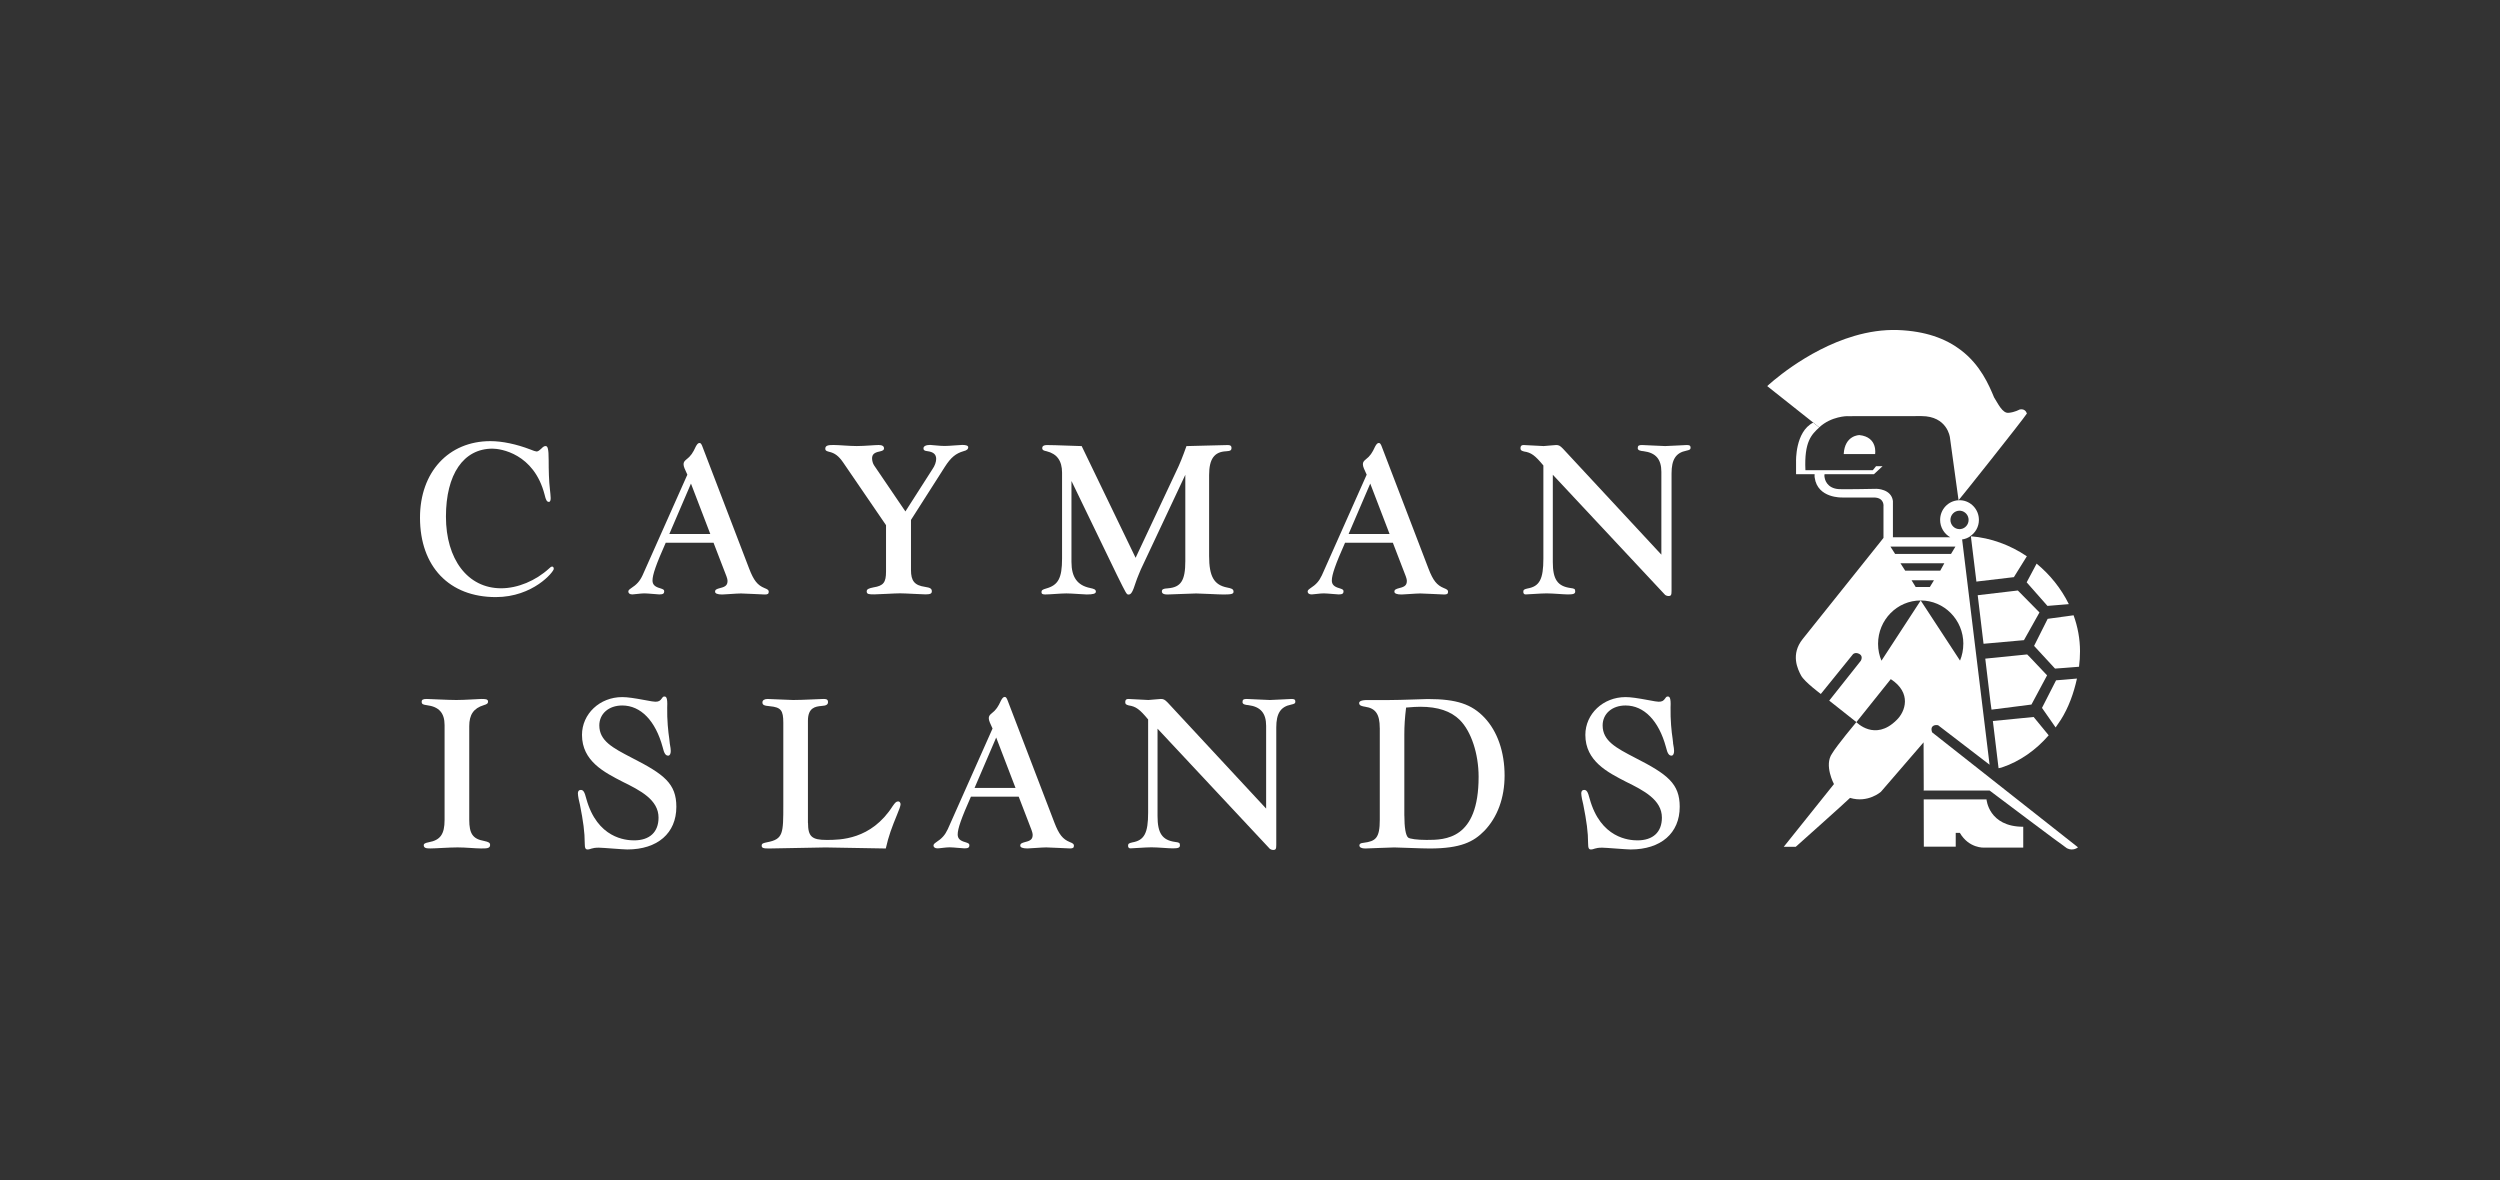 <svg width="375" height="177" viewBox="0 0 375 177" fill="none" xmlns="http://www.w3.org/2000/svg">
<rect x="0" y="0" width="375" height="177" fill="#333333" stroke="none"/>
<g clip-path="url(#clip0_18403_274)">
<path d="M73.564 66.17C75.356 66.17 77.492 66.633 79.517 67.409C79.973 67.603 80.355 67.722 80.472 67.722C80.7 67.722 80.853 67.603 81.192 67.297C81.5 66.984 81.654 66.909 81.838 66.909C82.146 66.909 82.3 67.259 82.3 69.043C82.3 70.439 82.337 72.186 82.491 73.425C82.528 73.732 82.602 74.471 82.602 74.702C82.602 75.053 82.528 75.284 82.337 75.284C82.029 75.284 81.882 75.015 81.691 74.201C80.09 67.998 75.054 67.297 73.872 67.297C69.526 67.297 66.891 71.134 66.891 77.501C66.891 83.867 70.135 88.243 75.171 88.243C77.652 88.243 80.355 87.116 82.38 85.257C82.571 85.063 82.682 84.988 82.836 84.988C82.99 84.988 83.064 85.144 83.064 85.338C83.064 85.764 79.973 89.564 74.365 89.564C67.383 89.564 63 84.981 63 77.651C63 70.827 67.272 66.17 73.564 66.17Z" fill="white"/>
<path d="M103.109 71.216C102.727 70.402 102.536 69.976 102.536 69.663C102.536 69.35 102.61 69.2 102.992 68.887C103.602 68.424 103.946 67.916 104.365 66.99C104.556 66.639 104.71 66.445 104.937 66.445C105.091 66.445 105.202 66.596 105.319 66.871L112.374 85.294C113.058 87.078 113.63 87.779 114.664 88.205C115.157 88.399 115.311 88.518 115.311 88.743C115.311 89.056 115.194 89.175 114.738 89.175C114.246 89.175 111.876 89.019 111.155 89.019C110.435 89.019 108.785 89.175 108.33 89.175C107.603 89.175 107.258 89.019 107.258 88.743C107.258 88.468 107.449 88.355 108.022 88.205C108.859 88.011 109.13 87.742 109.13 87.116C109.13 86.803 108.939 86.34 108.403 84.981L107.031 81.413H99.858C98.412 84.668 97.876 86.221 97.876 87.072C97.876 87.654 98.184 88.005 99.021 88.237C99.52 88.393 99.631 88.468 99.631 88.7C99.631 89.013 99.477 89.163 98.904 89.163C98.596 89.163 97.224 89.007 96.651 89.007C96.078 89.007 95.161 89.163 94.859 89.163C94.478 89.163 94.25 89.007 94.25 88.731C94.25 88.581 94.324 88.462 94.669 88.23C95.506 87.686 95.968 87.185 96.386 86.29L103.103 71.203L103.109 71.216ZM103.645 72.536L100.4 80.098H106.544L103.645 72.536Z" fill="white"/>
<path d="M132.904 78.776L126.459 69.349C125.812 68.422 125.24 67.953 124.322 67.759C123.904 67.64 123.793 67.565 123.793 67.295C123.793 66.751 124.402 66.751 125.086 66.751C125.849 66.751 127.376 66.907 128.521 66.907C129.666 66.907 131.23 66.751 131.802 66.751C132.301 66.751 132.603 66.907 132.603 67.258C132.603 67.496 132.449 67.608 131.956 67.721C131.119 67.878 130.811 68.184 130.811 68.766C130.811 69.079 130.928 69.543 131.119 69.812L135.81 76.717L139.855 70.394C140.237 69.856 140.427 69.267 140.427 68.842C140.427 68.147 140.009 67.796 139.128 67.677C138.673 67.633 138.519 67.521 138.519 67.245C138.519 66.932 138.901 66.738 139.51 66.738C139.818 66.738 140.883 66.895 141.683 66.895C142.484 66.895 143.893 66.738 144.355 66.738C144.928 66.738 145.236 66.857 145.236 67.089C145.236 67.358 145.045 67.552 144.546 67.671C143.364 68.015 142.638 68.604 141.72 70.037L136.647 77.988V85.512C136.647 87.14 137.183 87.803 138.747 88.029C139.547 88.148 139.775 88.304 139.775 88.692C139.775 89.043 139.547 89.156 138.821 89.156C138.248 89.156 135.847 88.999 135.004 88.999C134.16 88.999 131.839 89.156 131.15 89.156C130.423 89.156 130.005 89.156 130.005 88.724C130.005 88.379 130.269 88.26 131.033 88.104C132.523 87.866 132.904 87.365 132.904 85.737V78.757V78.776Z" fill="white"/>
<path d="M160.719 72.185V84.286C160.719 86.577 161.599 87.817 163.545 88.205C164.043 88.317 164.382 88.399 164.382 88.743C164.382 89.056 163.963 89.169 163.009 89.169C162.554 89.169 160.799 89.012 159.956 89.012C159.112 89.012 157.475 89.169 156.791 89.169C156.41 89.169 156.219 89.094 156.219 88.818C156.219 88.543 156.373 88.43 156.908 88.28C158.737 87.773 159.309 86.727 159.309 83.779V70.902C159.309 69.118 158.546 68.072 156.982 67.684C156.6 67.609 156.336 67.528 156.336 67.221C156.336 66.914 156.564 66.758 157.025 66.758C158.324 66.758 161.606 66.914 162.252 66.914L170.341 83.672L176.442 70.677C176.941 69.669 177.434 68.429 177.969 66.914C178.542 66.914 183.504 66.758 184.15 66.758C184.495 66.758 184.723 66.833 184.723 67.19C184.723 67.547 184.569 67.653 183.922 67.691C182.131 67.772 181.367 68.855 181.367 71.259V83.397C181.367 86.464 182.094 87.741 184.076 88.13C184.649 88.249 185.031 88.324 185.031 88.749C185.031 89.062 184.803 89.175 183.584 89.175C182.703 89.175 180.185 89.019 179.428 89.019C178.671 89.019 175.728 89.175 175.082 89.175C174.546 89.175 174.281 89.019 174.281 88.712C174.281 88.405 174.472 88.286 175.162 88.249C177.144 88.098 177.797 87.084 177.797 84.173V71.221L171.123 85.419C170.969 85.807 170.588 86.659 170.36 87.36C169.904 88.793 169.67 89.181 169.289 89.181C168.981 89.181 168.981 89.144 167.534 86.233L160.744 72.192L160.719 72.185Z" fill="white"/>
<path d="M205.007 71.216C204.626 70.402 204.435 69.976 204.435 69.663C204.435 69.35 204.509 69.2 204.89 68.887C205.5 68.424 205.845 67.916 206.263 66.99C206.454 66.639 206.608 66.445 206.836 66.445C206.99 66.445 207.101 66.596 207.218 66.871L214.273 85.294C214.956 87.078 215.529 87.779 216.563 88.205C217.055 88.399 217.209 88.518 217.209 88.743C217.209 89.056 217.092 89.175 216.637 89.175C216.144 89.175 213.774 89.019 213.054 89.019C212.334 89.019 210.684 89.175 210.228 89.175C209.502 89.175 209.157 89.019 209.157 88.743C209.157 88.468 209.348 88.355 209.92 88.205C210.757 88.011 211.028 87.742 211.028 87.116C211.028 86.803 210.838 86.34 210.302 84.981L208.929 81.413H201.757C200.31 84.668 199.775 86.221 199.775 87.072C199.775 87.654 200.082 88.005 200.92 88.237C201.418 88.393 201.529 88.468 201.529 88.7C201.529 89.013 201.375 89.163 200.803 89.163C200.495 89.163 199.122 89.007 198.549 89.007C197.977 89.007 197.06 89.163 196.758 89.163C196.376 89.163 196.148 89.007 196.148 88.731C196.148 88.581 196.228 88.462 196.567 88.23C197.404 87.686 197.866 87.185 198.285 86.29L205.001 71.203L205.007 71.216ZM205.537 72.536L202.292 80.098H208.437L205.537 72.536Z" fill="white"/>
<path d="M231.506 69.821C230.25 68.306 229.677 67.881 228.606 67.724C228.187 67.605 228.07 67.53 228.07 67.217C228.07 66.904 228.224 66.754 228.526 66.754C228.754 66.754 231.309 66.91 231.542 66.91C231.776 66.91 233.143 66.754 233.414 66.754C233.796 66.754 233.987 66.829 234.442 67.299L249.205 83.199V70.785C249.205 68.882 248.368 67.912 246.539 67.68C246.084 67.643 245.659 67.568 245.659 67.217C245.659 66.829 245.85 66.754 246.305 66.754C246.761 66.754 249.168 66.91 249.778 66.91C250.387 66.91 252.634 66.754 253.016 66.754C253.398 66.754 253.588 66.829 253.588 67.142C253.588 67.411 253.471 67.493 252.942 67.605C251.378 67.918 250.732 68.926 250.732 71.017V88.626C250.732 89.252 250.658 89.403 250.276 89.403C250.085 89.403 249.895 89.328 249.784 89.252L232.922 71.211V84.32C232.922 86.88 233.611 87.925 235.556 88.201C236.129 88.276 236.283 88.314 236.283 88.702C236.283 89.052 236.055 89.165 235.212 89.165C234.565 89.165 232.958 89.008 232.004 89.008C231.05 89.008 229.222 89.165 228.84 89.165C228.606 89.165 228.495 89.008 228.495 88.777C228.495 88.464 228.612 88.389 229.142 88.27C230.933 87.957 231.506 86.874 231.506 83.806V69.802V69.821Z" fill="white"/>
<path d="M70.387 122.96C70.387 125.057 70.923 125.834 72.597 126.14C73.324 126.297 73.515 126.41 73.515 126.76C73.515 127.298 72.899 127.267 72.105 127.267C71.267 127.267 69.888 127.111 68.633 127.111C67.377 127.111 65.314 127.267 64.588 127.267C63.941 127.267 63.56 127.223 63.56 126.76C63.56 126.566 63.751 126.447 64.323 126.334C66.041 126.021 66.687 125.133 66.687 122.998V108.763C66.687 106.941 65.85 106.008 64.015 105.776C63.517 105.701 63.252 105.658 63.252 105.269C63.252 104.956 63.443 104.844 64.015 104.844C64.36 104.844 67.18 105 68.442 105C69.815 105 71.797 104.844 72.179 104.844C72.751 104.844 73.207 104.844 73.207 105.232C73.207 105.507 73.09 105.62 72.56 105.776C71.034 106.24 70.387 107.21 70.387 108.919V122.96Z" fill="white"/>
<path d="M100.462 111.488C100.578 112.108 100.615 112.414 100.615 112.652C100.615 113.078 100.462 113.347 100.234 113.347C99.852 113.347 99.624 113.04 99.397 112.07C98.325 108.114 96.115 105.822 93.332 105.822C91.313 105.822 89.897 107.062 89.897 108.809C89.897 111.137 91.916 112.183 94.742 113.654C99.624 116.139 101.453 117.535 101.453 121.022C101.453 124.978 98.633 127.42 94.09 127.42C93.443 127.42 90.39 127.15 89.817 127.15C88.709 127.15 88.598 127.42 88.136 127.42C87.829 127.42 87.712 127.226 87.712 126.524C87.712 124.815 87.484 123.188 86.991 120.703C86.874 120.277 86.684 119.382 86.684 118.994C86.684 118.681 86.838 118.487 87.108 118.487C87.49 118.487 87.681 118.756 87.946 119.807C89.583 125.742 93.862 126.055 95.118 126.055C97.445 126.055 98.781 124.815 98.781 122.643C98.781 119.964 96.035 118.568 93.437 117.285C90.654 115.851 87.299 114.18 87.299 110.23C87.299 107.087 89.965 104.564 93.326 104.564C94.127 104.564 95.155 104.721 96.799 105.027C97.599 105.184 98.097 105.259 98.288 105.259C98.787 105.259 99.015 105.14 99.279 104.752C99.433 104.52 99.507 104.477 99.661 104.477C99.889 104.477 100.16 104.558 100.08 106.104C100.043 107.97 100.234 109.791 100.388 110.799L100.462 111.456V111.488Z" fill="white"/>
<path d="M121.202 123.43C121.202 125.483 121.775 125.99 123.985 125.99C126.004 125.99 130.659 125.99 133.903 120.913C134.285 120.369 134.439 120.212 134.74 120.212C134.931 120.212 135.085 120.406 135.085 120.638C135.085 120.869 134.894 121.414 134.549 122.228C133.786 124.087 133.294 125.37 132.869 127.273L123.831 127.117L115.323 127.273C114.486 127.273 114.252 127.192 114.252 126.842C114.252 126.491 114.56 126.453 115.089 126.334C117.496 125.871 117.496 125.014 117.496 120.713V108.418C117.496 106.559 117.152 106.089 115.471 105.933C114.597 105.858 114.363 105.739 114.363 105.351C114.363 105.038 114.671 104.844 115.126 104.844C115.545 104.844 118.364 105 118.98 105C120.507 105 123.019 104.844 123.48 104.844C123.862 104.844 124.201 104.844 124.201 105.313C124.201 105.664 123.973 105.858 123.209 105.895C122.329 105.977 121.19 106.127 121.19 108.105V123.43H121.202Z" fill="white"/>
<path d="M148.892 109.307C148.511 108.493 148.32 108.068 148.32 107.755C148.32 107.442 148.394 107.292 148.776 106.979C149.385 106.515 149.73 106.008 150.148 105.082C150.339 104.731 150.493 104.537 150.721 104.537C150.875 104.537 150.986 104.687 151.103 104.963L158.158 123.386C158.841 125.17 159.414 125.871 160.442 126.297C160.94 126.491 161.088 126.61 161.088 126.835C161.088 127.148 160.971 127.267 160.516 127.267C160.023 127.267 157.659 127.111 156.933 127.111C156.206 127.111 154.569 127.267 154.107 127.267C153.38 127.267 153.036 127.111 153.036 126.835C153.036 126.56 153.227 126.447 153.799 126.297C154.636 126.103 154.901 125.834 154.901 125.208C154.901 124.895 154.71 124.431 154.181 123.073L152.808 119.505H145.636C144.189 122.76 143.653 124.313 143.653 125.164C143.653 125.746 143.955 126.097 144.799 126.328C145.297 126.485 145.408 126.56 145.408 126.792C145.408 127.105 145.254 127.255 144.682 127.255C144.374 127.255 143.007 127.098 142.434 127.098C141.862 127.098 140.945 127.255 140.637 127.255C140.255 127.255 140.027 127.098 140.027 126.823C140.027 126.673 140.107 126.554 140.446 126.322C141.283 125.777 141.745 125.277 142.164 124.381L148.874 109.295L148.892 109.307ZM149.428 110.628L146.184 118.19H152.328L149.428 110.628Z" fill="white"/>
<path d="M172.214 107.911C170.958 106.396 170.386 105.971 169.315 105.814C168.896 105.695 168.785 105.62 168.785 105.307C168.785 104.994 168.933 104.844 169.241 104.844C169.469 104.844 172.023 105 172.257 105C172.491 105 173.858 104.844 174.129 104.844C174.511 104.844 174.701 104.919 175.157 105.388L189.92 121.289V108.875C189.92 106.972 189.083 106.002 187.248 105.77C186.793 105.733 186.374 105.658 186.374 105.307C186.374 104.919 186.565 104.844 187.02 104.844C187.476 104.844 189.877 105 190.492 105C191.108 105 193.349 104.844 193.731 104.844C194.112 104.844 194.303 104.919 194.303 105.232C194.303 105.501 194.186 105.582 193.657 105.695C192.093 106.008 191.441 107.016 191.441 109.107V126.716C191.441 127.342 191.367 127.493 190.985 127.493C190.794 127.493 190.603 127.417 190.492 127.342L173.63 109.301V122.409C173.63 124.97 174.32 126.015 176.265 126.291C176.838 126.366 176.992 126.403 176.992 126.791C176.992 127.142 176.764 127.255 175.92 127.255C175.274 127.255 173.667 127.098 172.719 127.098C171.771 127.098 169.93 127.255 169.555 127.255C169.321 127.255 169.21 127.098 169.21 126.867C169.21 126.554 169.327 126.478 169.856 126.359C171.648 126.046 172.22 124.963 172.22 121.896V107.892L172.214 107.911Z" fill="white"/>
<path d="M206.962 109.194C206.962 107.14 206.346 106.245 204.788 106.014C204.333 105.938 203.871 105.857 203.871 105.469C203.871 105.237 204.099 105.006 205.127 105.006H208.408C209.289 105.006 210.582 104.968 211.727 104.931C212.909 104.893 213.9 104.855 214.165 104.855C218.511 104.855 220.764 105.632 222.673 107.647C224.618 109.701 225.689 112.806 225.689 116.336C225.689 119.673 224.624 122.584 222.642 124.637C221.041 126.265 219.133 127.273 214.442 127.273C213.106 127.273 209.861 127.116 209.135 127.116C208.334 127.116 205.244 127.273 204.788 127.273C204.253 127.273 203.908 127.116 203.908 126.809C203.908 126.578 204.099 126.459 204.524 126.421C206.352 126.19 206.968 125.72 206.968 122.966V109.194H206.962ZM210.655 122.34C210.655 124.086 210.846 125.332 211.228 125.639C211.456 125.833 212.601 125.989 213.974 125.989C216.756 125.989 221.792 125.952 221.792 116.524C221.792 113.075 220.684 109.701 218.966 107.992C217.631 106.671 215.685 106.014 213.05 106.014C212.441 106.014 211.985 106.051 210.914 106.133C210.723 107.685 210.649 108.887 210.649 110.164V122.34H210.655Z" fill="white"/>
<path d="M250.959 111.488C251.076 112.108 251.113 112.414 251.113 112.652C251.113 113.078 250.959 113.347 250.731 113.347C250.35 113.347 250.122 113.04 249.894 112.07C248.823 108.114 246.613 105.822 243.83 105.822C241.811 105.822 240.395 107.062 240.395 108.809C240.395 111.137 242.414 112.183 245.24 113.654C250.122 116.139 251.957 117.535 251.957 121.022C251.957 124.978 249.131 127.42 244.594 127.42C243.947 127.42 240.894 127.15 240.321 127.15C239.213 127.15 239.102 127.42 238.64 127.42C238.333 127.42 238.216 127.226 238.216 126.524C238.216 124.815 237.988 123.188 237.495 120.703C237.378 120.277 237.188 119.382 237.188 118.994C237.188 118.681 237.341 118.487 237.612 118.487C237.994 118.487 238.185 118.756 238.45 119.807C240.087 125.742 244.366 126.055 245.622 126.055C247.949 126.055 249.285 124.815 249.285 122.643C249.285 119.964 246.539 118.568 243.941 117.285C241.158 115.851 237.803 114.18 237.803 110.23C237.803 107.087 240.469 104.564 243.83 104.564C244.631 104.564 245.659 104.721 247.302 105.027C248.103 105.184 248.601 105.259 248.792 105.259C249.291 105.259 249.519 105.14 249.783 104.752C249.937 104.52 250.011 104.477 250.165 104.477C250.393 104.477 250.664 104.558 250.584 106.104C250.547 107.97 250.731 109.791 250.892 110.799L250.965 111.456L250.959 111.488Z" fill="white"/>
<path d="M295.506 80.453C296.3 79.927 296.836 79.026 296.836 77.987C296.836 76.415 295.629 75.132 294.109 75.038C294.059 75.038 293.782 75.038 293.782 75.038C292.243 75.113 291.018 76.403 291.018 77.987C291.018 79.107 291.634 80.084 292.539 80.591H283.938V75.151C283.698 73.323 281.476 73.323 281.476 73.323C281.476 73.323 276.791 73.417 275.886 73.373C273.947 73.279 273.719 71.752 273.719 71.752C273.719 71.752 273.614 71.395 273.682 71.132H281.088L282.387 69.93H281.408L280.922 70.531H270.813C270.616 66.23 271.73 65.191 272.888 64.114L271.977 63.395C269.256 64.759 269.409 69.235 269.409 69.235V71.132H272.192C272.174 71.357 272.186 71.639 272.204 71.639C272.629 74.769 276.323 74.625 276.323 74.625H281.057C282.713 74.625 282.522 75.971 282.522 75.971V80.685C282.522 80.685 282.369 80.879 282.098 81.223C280.134 83.677 272.026 93.825 270.407 95.847C268.56 98.163 269.65 100.373 270.167 101.337C270.69 102.294 273.122 104.097 273.122 104.097L277.954 98.125C277.954 98.125 278.299 97.762 278.915 98.1C279.53 98.438 279.118 99.121 279.118 99.121L274.384 105.093L278.459 108.317L283.618 101.869C286.789 103.935 285.822 106.752 284.468 108.029C281.223 111.252 278.453 108.317 278.453 108.317C278.453 108.317 275.517 111.828 274.809 113.037C273.577 114.771 275.092 117.613 275.092 117.613L267.562 127.021H269.36C269.36 127.021 276.889 120.311 277.505 119.685C280.201 120.499 282.141 118.765 282.141 118.765L288.537 111.353L288.562 118.47V118.577H298.437C298.437 118.577 309.229 126.715 310.041 127.241C310.989 127.723 311.697 127.097 311.697 127.097L298.714 116.861L289.824 109.856C289.824 109.856 289.571 109.281 289.879 108.968C290.187 108.655 290.717 108.786 290.717 108.786L298.437 114.708L294.318 80.916C294.761 80.86 295.174 80.691 295.525 80.453M293.924 76.603C293.992 76.603 294.047 76.603 294.109 76.616C294.774 76.71 295.291 77.285 295.291 77.987C295.291 78.688 294.774 79.27 294.109 79.358C294.047 79.364 293.992 79.37 293.924 79.37C293.173 79.37 292.563 78.75 292.563 77.987C292.563 77.223 293.173 76.603 293.924 76.603ZM293.315 81.987L292.65 83.095H284.271L283.563 81.987H293.315ZM285.779 85.599L285.065 84.485H291.652L291.037 85.599H285.779ZM290.095 87.039L289.479 88.046H287.349L286.733 87.039H290.095ZM294.497 96.573C294.497 97.462 294.324 98.313 294.004 99.089L288.106 90.075L282.233 99.083V99.133C281.894 98.351 281.71 97.48 281.71 96.573C281.71 92.979 284.573 90.069 288.106 90.069C291.64 90.069 294.503 92.979 294.503 96.573" fill="white"/>
<path d="M296.622 87.217L302.082 86.572L304.028 83.442C301.535 81.758 298.641 80.681 295.637 80.443V80.487L296.462 87.242L296.622 87.223V87.217Z" fill="white"/>
<path d="M302.119 107.837L298.93 108.15L299.785 115.23C299.785 115.23 299.859 115.217 299.982 115.192C300.062 115.174 300.149 115.155 300.259 115.123C302.981 114.216 305.388 112.507 307.302 110.297C306.711 109.59 305.049 107.549 305.049 107.549L302.119 107.837Z" fill="white"/>
<path d="M304.014 87.366L307.117 90.884C307.117 90.884 307.154 90.884 307.209 90.878C307.64 90.847 309.469 90.684 310.325 90.621C309.179 88.287 307.511 86.208 305.492 84.543L304.002 87.347L304.02 87.366H304.014Z" fill="white"/>
<path d="M309.1 108.012C310.294 106.121 311.052 104.012 311.544 101.783C310.399 101.902 308.41 102.046 308.41 102.046L306.299 106.184L308.343 109.12C308.343 109.12 308.669 108.613 309.094 108.012" fill="white"/>
<path d="M307.151 92.825L305.113 96.882L305.255 97.038L308.253 100.287C308.253 100.287 310.777 100.112 311.854 100.012C311.953 99.248 312.002 98.472 312.002 97.695C312.002 95.824 311.658 94.008 311.036 92.293L307.317 92.8L307.151 92.825Z" fill="white"/>
<path d="M305.915 91.861L302.763 88.662L302.677 88.574L296.656 89.282C296.933 91.579 297.229 94.052 297.53 96.562H297.58L303.594 96.024L305.922 91.867L305.915 91.861Z" fill="white"/>
<path d="M304.255 98.352L304.077 98.164L297.791 98.796C298.062 101.044 298.327 103.279 298.579 105.388L298.727 106.446L302.667 105.945L304.717 105.682L304.859 105.419L307.062 101.3L304.735 98.84L304.261 98.346L304.255 98.352Z" fill="white"/>
<path d="M278.915 65.262C278.915 65.262 276.704 65.262 276.557 68.11H281.266C281.266 68.11 281.709 65.562 278.908 65.262" fill="white"/>
<path d="M288.557 119.906L288.575 126.999H293.359V124.927H293.975C295.347 127.287 297.619 127.143 297.619 127.143H303.486V124.013C298.278 124.013 297.976 119.906 297.976 119.906H288.551H288.557Z" fill="white"/>
<path d="M288.552 118.473H288.533V118.579H288.552V118.473Z" fill="white"/>
<path d="M277.106 62.426C277.106 62.426 284.34 62.414 288.219 62.414C292.097 62.414 292.485 65.588 292.485 65.588L293.784 75.034C293.833 75.034 303.443 62.965 304.034 62.026C303.751 61.156 302.902 61.444 302.902 61.444C302.902 61.444 302.237 61.832 301.295 61.925C300.347 62.026 299.682 60.48 299.115 59.616C298.34 57.756 297.084 54.758 294.116 52.504C293.014 51.665 291.672 50.927 290.035 50.395C288.533 49.906 286.778 49.587 284.722 49.506C282.444 49.424 280.222 49.781 278.135 50.395C270.759 52.56 265.12 57.882 265.12 57.882L265.102 57.932L272.889 64.104C274.693 62.42 277.106 62.42 277.106 62.42" fill="white"/>
</g>
<defs>
<clipPath id="clip0_18403_274">
<rect width="249" height="78" fill="white" transform="translate(63 49.5)"/>
</clipPath>
</defs>
</svg>
